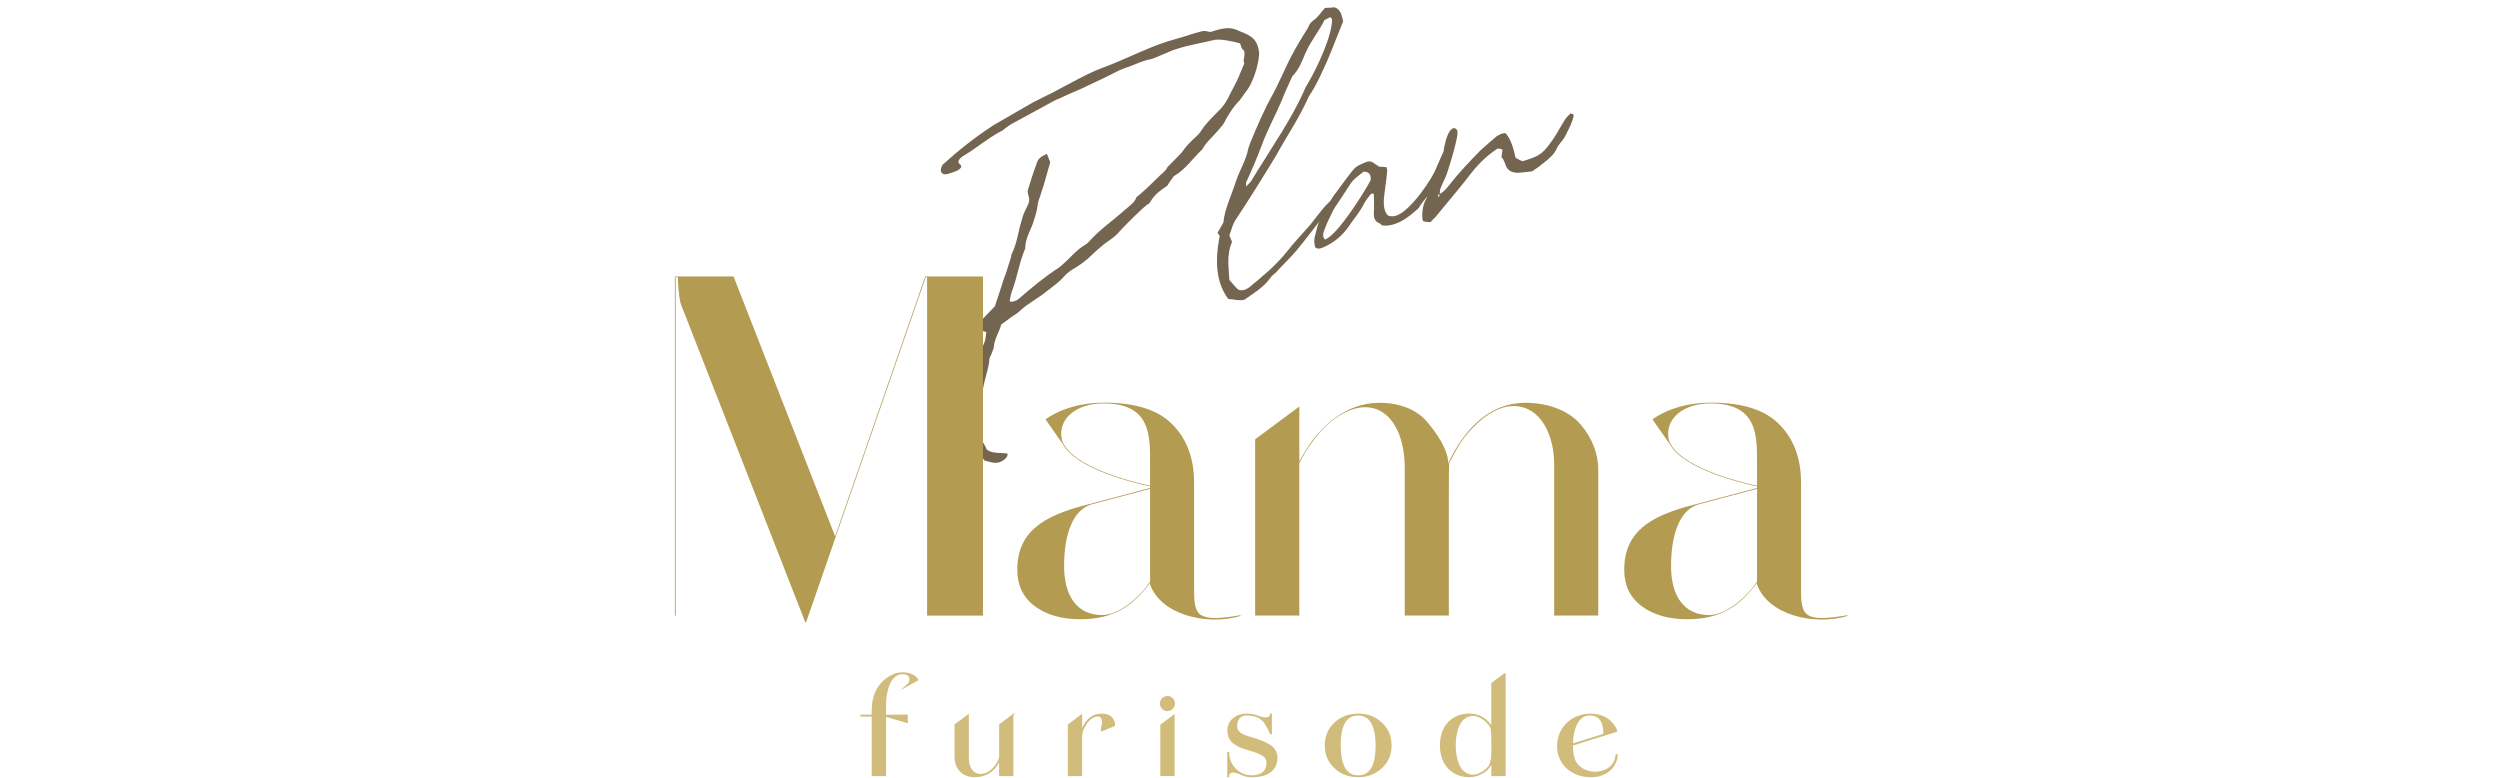 <?xml version="1.0" encoding="UTF-8"?><svg id="a" xmlns="http://www.w3.org/2000/svg" width="360" height="112" viewBox="0 0 360 112"><defs><style>.b{fill:none;}.c{fill:#d1bc7b;stroke:#d1bc7b;stroke-miterlimit:10;stroke-width:.25px;}.d{fill:#b39b51;}.e{fill:#736550;}</style></defs><path class="e" d="M151.2,23.13v.35c-.31,1.09-.62,2.18-.93,3.27-.16.54-.39,1.11-.54,1.66-.16.33-.23.71-.31,1.09-.08.94-.46,1.99-.77,2.93-.46,1.07-1.01,2.16-1.01,3.22,0,.07,0,.21-.08.31-.85,2.04-1.08,4.02-1.86,6.04-.16.47-.23.92-.31,1.37.23.14.46.06.7-.01.31-.1.54-.24.77-.46,1.78-1.56,3.63-3.07,5.57-4.33.39-.27.77-.67,1.16-1.01.77-.74,1.55-1.63,2.55-2.23.23-.14.46-.29.62-.48,1.55-1.77,3.56-3.12,5.26-4.66.62-.55,1.39-1.01,1.62-1.79.08-.02.08-.09.15-.12,1.16-.94,2.17-1.97,3.25-3.02.39-.34.85-.7,1.08-1.2.77-.81,1.47-1.46,2.09-2.15.54-.81,1.16-1.43,1.86-2.08.39-.34.77-.74,1.01-1.17.7-1.07,1.62-1.86,2.47-2.77.77-.74,1.24-1.6,1.62-2.43.31-.59.62-1.19.93-1.78.39-.83.7-1.71,1.08-2.54-.31-.61.39-1.54-.23-2.04-.23-.14-.23-.56-.39-.86-.7-.2-2.94-.75-3.87-.45-1.78.43-3.4.67-5.18,1.24-.39.12-.85.27-1.24.47-.77.32-1.55.64-2.32.96-.08.02-.16.05-.16.05-.31.03-.7.15-1.01.25-.85.27-1.7.69-2.55.96-.08.02-.23.07-.31.1-.23.07-.46.22-.7.29-1.55.78-3.17,1.58-4.79,2.32-1.24.61-2.55,1.1-3.79,1.71-.31.1-.7.29-1,.46-2.01,1.07-4.02,2.21-6.03,3.28-.23.15-.46.29-.77.53-.23.15-.46.43-.77.53-1.93,1.04-3.63,2.51-5.49,3.6-.15.12-.31.24-.39.34-.54.74.31.68.23,1.2-.08.1-.23.29-.46.43-.31.17-.7.29-1.01.39l-.31.1c-.39.12-.77.18-1.01-.1-.31-.32-.08-.75.08-1.16,2.32-2.09,4.72-3.99,7.27-5.66,1-.61,2.01-1.14,3.02-1.75.93-.51,1.86-1.09,2.78-1.6.62-.34,1.31-.63,1.93-.97.31-.17.62-.27.85-.42,1.78-.92,3.48-1.89,5.26-2.75,1.31-.63,2.63-1.06,4.02-1.65,1.24-.54,2.48-1.08,3.79-1.64,1.24-.54,2.4-.98,3.63-1.38,1.24-.33,2.47-.72,3.71-1.12.7-.15,1.31-.49,1.93-.27.23.07.39.09.62.01,1.62-.52,2.71-.73,3.94-.07,1.7.65,2.63,1.13,2.86,3.18,0,1.06-.54,3.07-1.08,4.16-.16.4-.39.76-.62,1.12-.39.48-.7,1-1.08,1.48-1.01,1.03-1.7,2.17-2.32,3.36-.23.36-.62.76-.93,1.15-.77.88-1.62,1.58-2.17,2.6-1.39,1.29-2.4,2.89-4.1,3.86-.31.45-.62.83-.93,1.36-.85.56-1.78,1.21-2.4,2.25-.08.17-.23.36-.39.41-.46.22-3.71,3.45-4.18,4.03-.54.67-1.31,1.13-2.01,1.63-.7.58-1.39,1.15-2.01,1.78-.7.65-1.47,1.25-2.24,1.71-.62.34-1.16.73-1.62,1.23-.7.86-1.62,1.44-2.48,2.14-1.24,1.03-2.71,1.72-3.94,2.89-.31.31-.7.51-1.08.77-.46.36-1,.75-1.55,1.13-.31,1.09-1.01,2.16-1.08,3.24,0,.28-.23.64-.31.95-.08.24-.23.43-.31.66-.08,1.65-.93,3.48-1.01,5.13-.08.94-.31,1.94-.54,2.86,0,.35-.15.69-.08.94.23,1.2.15,2.56.85,3.47.15.23.31.61.39.79.85.64,2.09.39,3.02.58-.08.59-.39.76-.7,1-.15.05-.31.17-.46.22-.85.27-1.47-.09-2.17-.22-.23-.28-.46-.56-.7-.84-.54-.39-.85-.93-1.08-1.56-.23-.77-.46-1.48-.31-2.44.16-.69,0-1.41,0-2.12-.08-.96.08-2.07.39-3.16.46-1.7.77-3.43,1.08-5.15.08-.38.23-.78.31-1.09.16-.4.31-.66.39-1.04.08-.31.08-.73.16-1.11-.39-.09-.7-.2-1.01-.38,0-.28-.08-.54-.08-.89.7-.79,1.47-1.53,2.32-2.44.39-1.18.85-2.53,1.24-3.79.23-.64.46-1.21.62-1.82.16-.47.31-.95.46-1.42.08-.17,0-.35.08-.45.85-1.69.93-3.26,1.47-4.92.15-.62.39-1.25.77-1.94.31-.59.39-1.04.23-1.49-.08-.33-.23-.7-.08-1.03.39-1.26.77-2.51,1.24-3.72.08-.31.23-.57.46-.78.23-.21.62-.41,1-.6.15.37.31.75.39,1.01Z"/><path class="e" d="M192.18,29.1c-.15.26-.39.48-.62.76-1.24,1.53-3.63,4.77-4.95,6.32-.85.98-1.86,1.94-2.86,3.04-.23.22-.62.48-.85.84-1.01,1.38-2.4,2.18-3.71,3.1-.85.2-1.47-.09-2.32-.1-1.78-2.4-1.93-5.45-1.24-9.07,0-.07-.16-.23-.31-.47.23-.43.54-.88.85-1.47.15-1.89,1.16-3.91,1.78-5.87.54-1.66,1.47-3.08,1.78-4.67.08-.38.23-.71.31-.95,1.01-2.44,2.01-4.81,3.33-7.14.77-1.45,1.31-2.75,2.01-4.18.16-.33.39-.83.54-1.09.77-1.45,1.55-2.76,2.4-4.09.15-.4.39-.83.77-1.1.7-.44,1.08-1.13,1.7-1.82.46,0,1.01-.04,1.39-.09.93.34,1.01,1.16,1.24,2-.77,1.87-1.47,3.79-2.32,5.76-.77,1.66-1.47,3.37-2.63,5.08-.08.1-.15.33-.23.5-1.24,2.73-3.02,5.35-4.48,8.01-1.86,3.07-3.79,6.16-5.8,9.21-.46.64-.62,1.47-.93,2.28.08.26.23.56.39.94-.85,1.97-.46,3.68-.39,5.49.31.39.7.76,1.08,1.21.23.28.7.34,1.16.19.15-.05.39-.19.62-.34,1.93-1.61,3.71-3.03,5.34-5.04,1.08-1.41,2.4-2.75,3.48-4.01.39-.48,1.93-2.53,2.32-2.86.31-.31.62-.62,1.32-1.27-.08.59-.08.8-.16.9ZM188.01,7.56c-.46,1.14-.93,2.42-1.93,3.45,0,0,0,.07-.08.17-.46,1.07-1.01,2.16-1.39,3.2-.93,2.21-2.09,4.27-2.94,6.6-.7,1.85-1.39,3.48-2.24,5.31v.57c.31-.31.54-.53.7-.72.62-1.05,1.24-2.02,1.86-3,.85-1.33,1.7-2.74,2.55-4.07,1.08-1.76,2.17-3.66,3.02-5.49.23-.5.39-.97.7-1.43,1.39-2.35,3.56-6.94,3.56-9.34,0-.14-.15-.16-.23-.35-.31.17-.54.25-.85.42-.85,1.69-2.01,3.05-2.71,4.68Z"/><path class="e" d="M198.6,32.13c-.62-.23-.77-.74-.77-1.38.08-1.01,0-1.91,0-2.83-.08-.04-.23-.07-.31-.04-.23.07-1,1.24-1.08,1.41-.54,1.16-1.47,2.17-2.17,3.24-.85,1.26-2.01,2.27-3.33,2.91-.31.17-.62.27-.85.34-.46.08-.77-.1-.77-.46-.08-.4-.08-.82,0-1.2.31-1.02.39-2.03,1-2.94.77-1.24,1.24-2.45,2.17-3.59.77-1.02,1.47-2.03,2.24-2.98.54-.74,1.31-.99,2.09-1.31.23-.07.54-.1.77.03.31.18.62.44,1.01.67.39.02.77.03,1.08.08,0,.21.08.33.08.4-.08,1.08-.23,2.19-.39,3.3-.16,1.25-.23,2.41.46,3.24.39.16.77.18,1.24.03,2.01-.65,5.26-5.36,5.88-7.12.08-.31.46-.64.7-.93.54.04.62.37.46.7-.54,1.45-1.24,2.87-2.32,4.28-.46.57-1.08,1.2-1.47,1.96-1.08.98-2.24,1.92-3.48,2.32-.46.15-.93.23-1.39.24-.08-.05-.16-.02-.39-.02-.23-.14-.31-.32-.46-.34ZM196.36,24.72c-.7.58-1.47,1.04-2.01,1.92-.62.97-1.31,2.05-2.01,3.05-.31.45-.54.95-.77,1.45-.31.59-.54,1.16-.77,1.73-.23.57-.46,1.21,0,1.62,1.78-.57,5.8-7.02,6.57-8.54.08-.73-.15-1.22-1-1.23Z"/><path class="e" d="M205.33,28.76c.23-.57.39-1.18.54-1.8.46-1.63,1.16-3.27,1.93-5,.16-.26.08-.52.16-.76.15-.54.23-1.13.46-1.63.15-.4.39-.9.85-1.12.46,0,.62.29.62.65,0,.99-1.16,4.82-1.55,5.94-.23.64-.62,1.33-.85,1.97-.16.33-.16.62-.16.9.54-.24.93-.72,1.31-1.2,1.39-1.79,2.94-3.42,4.56-5.07.7-.65,1.55-1.34,2.32-2.02.16-.12.46-.22.62-.34.23-.07.46-.08.62-.13q.93.9,1.47,3.55c.23.14.62.37,1.01.52l.7-.22c2.01-.65,2.4-1.12,3.71-2.96.62-.9,1.08-1.83,1.7-2.81.23-.36.54-.6.77-.88.46,0,.54.18.46.49-.08.38-.31.88-.46,1.28-.23.5-.46.93-.7,1.42-.15.33-.39.62-.62.91-.23.29-.46.57-.62.9-.31.81-1.08,1.48-1.86,2.08-.54.46-1.08.84-1.7,1.25-.62.06-1.31.14-1.93.2-.93.02-1.55-.28-1.86-1.03-.08-.33-.23-.63-.39-.94,0-.14-.15-.16-.23-.21.08-.45.08-.8.15-1.18-.23-.07-.46-.13-.7-.13-1.78,1.14-3.09,2.55-4.33,4.22-1.47,1.88-3.09,3.75-4.64,5.66-.23.22-.46.43-.7.72-.39-.02-.7-.06-1-.1-.08-.12-.16-.23-.16-.3-.08-.89,0-1.84.46-2.83ZM207.26,28.35v-.42c-.23.15-.31.31,0,.42Z"/><path class="d" d="M133.22,39.81h8.33v.1h0v48.74s-8.05,0-8.05,0v-.1h0v-48.64h-.19l-17.23,49.69h-.12l-17.89-45.74c-.31-.82-.46-3.24-.46-3.95h-.31v48.74h-.12v-48.74h0v-.1h8.45l14.63,37.43,12.97-37.43Z"/><path class="d" d="M178.62,88.6v.1c-4.8,1.43-11.42-.13-13.01-4.53v-.24c-2.51,3.37-5.26,5.24-10.06,5.24-2.71,0-4.92-.65-6.58-1.91-1.67-1.26-2.48-3-2.48-5.21,0-5.45,3.72-7.73,9.72-9.29,3.29-.86,6.46-1.71,9.4-2.49v-.23c-2.39-.51-10.54-2.48-12.53-6.04l-2.53-3.62c2.34-1.6,5.19-2.4,8.47-2.4,4.49,0,7.79,1.05,9.84,3.17,2.05,2.08,3.09,4.87,3.09,8.34v15.35c0,3.81.38,4.84,6.66,3.75ZM158.92,58.09c-3.99,0-6.66,2.25-6.01,5.26,1.3,3.9,10.16,6.05,12.7,6.59v-3.1c0-3.98.2-8.75-6.7-8.75ZM165.61,83.74v-13.35l-8.32,2.21c-2.75.71-4.06,4.26-4.06,8.92,0,4.23,1.81,7.05,5.49,7.05,2.36,0,5.38-2.49,6.89-4.83h0Z"/><path class="d" d="M230.15,88.54v.1h-6.35v-.1h0v-21.76c0-3.78-1.74-8.31-5.88-8.31-2.39,0-4.84,1.87-6.62,3.99-1.24,1.46-1.93,2.96-2.63,4.25-.04.81-.04,6.44-.04,7.9v13.93h0v.1h-6.35v-.1h0v-21.22c0-4.6-1.9-8.68-5.73-8.68-2.29,0-5.15,1.73-7.28,4.6-1.51,2.01-1.43,2.14-2.17,3.47v21.83h.01v.1h-6.37v-.1h0v-25.28l6.34-4.71h.02v7.93c2.55-5.01,6.66-8.48,11.54-8.48,2.98,0,5.42,1.05,6.81,2.69,1.4,1.63,3.09,4.05,3.09,6.02,2.4-5.11,6.08-8.71,11.11-8.71,3.56,0,6.47,1.29,8.06,3.24,1.59,1.91,2.44,4.15,2.44,6.34v20.97h0Z"/><path class="d" d="M266.02,88.6v.1c-4.79,1.43-11.42-.13-13.01-4.53v-.24c-2.51,3.37-5.26,5.24-10.06,5.24-2.71,0-4.92-.65-6.58-1.91-1.67-1.26-2.48-3-2.48-5.21,0-5.45,3.72-7.73,9.72-9.29,3.29-.86,6.46-1.71,9.4-2.49v-.23c-2.39-.51-10.54-2.48-12.53-6.04l-2.53-3.62c2.34-1.6,5.19-2.4,8.47-2.4,4.49,0,7.79,1.05,9.84,3.17,2.05,2.08,3.09,4.87,3.09,8.34v15.35c0,3.81.38,4.84,6.66,3.75ZM246.32,58.09c-3.99,0-6.66,2.25-6.01,5.26,1.3,3.9,10.16,6.05,12.7,6.59v-3.1c0-3.98.2-8.75-6.7-8.75ZM253.01,83.74v-13.35l-8.32,2.21c-2.75.71-4.06,4.26-4.06,8.92,0,4.23,1.82,7.05,5.49,7.05,2.36,0,5.38-2.49,6.89-4.83h0Z"/><path class="c" d="M129.97,96.96c-2.03,0-2.5,3.02-2.5,4.41v1.68h.3l2.83-.03v.96l-3.13-.91v8.57h-1.82v-8.57h-1.62v-.03h1.62v-.68c0-1.43.33-2.6.99-3.52.4-.56.9-1.02,1.49-1.37.61-.36,1.22-.54,1.84-.54.67,0,1.24.16,1.69.47.2.14.35.3.46.48l-1.42.79c.56-.48.65-1.71-.73-1.71Z"/><path class="c" d="M145.8,103.04v8.6s-1.81,0-1.81,0v-2.43l-.13.35c-.71,1.45-1.94,2.23-3.45,2.23-.92,0-1.63-.27-2.13-.83-.47-.5-.7-1.18-.7-2.01v-4.57h0l1.81-1.35v6.26c0,1.2.61,2.28,1.82,2.28,1.58,0,2.79-1.88,2.79-2.68v-4.52h0l1.81-1.35Z"/><path class="c" d="M158.64,105.18c0-.43.18-.81.18-1.21,0-.36-.14-.92-.74-.92-.79,0-1.43.61-1.91,1.48-.44.77-.47.92-.47,2.04v5.07h-1.81v-7.25l1.81-1.35v2.36l.11-.29c.38-.8.79-1.37,1.22-1.71.44-.34,1.01-.52,1.68-.52,1.06,0,1.75.66,1.75,1.56l-1.81.74Z"/><path class="c" d="M167.15,101.31c0-.53.43-.96.96-.96s.96.43.96.96-.43.96-.96.96-.96-.43-.96-.96ZM167.22,104.41l1.8-1.34v8.56h0s-1.81,0-1.81,0v-7.21l.02-.02ZM169.02,103.03h.02-.02s0,0,0,0Z"/><path class="c" d="M183.82,109.19c0,.78-.3,1.41-.9,1.89-.59.48-1.5.72-2.73.72-.5,0-.96-.11-1.52-.37-.63-.3-1.8-.63-1.8.37h-.02v-3.39h.03c0,1.86,1.55,3.36,3.31,3.36,1.52,0,2.3-.68,2.3-1.9,0-.61-.2-.84-.59-1.11-.39-.28-1.1-.56-2.11-.85-.96-.26-1.53-.5-2.09-.92-.56-.42-.83-1-.83-1.82,0-.69.25-1.25.77-1.66.52-.42,1.13-.63,1.84-.63.54,0,1.17.09,1.76.34.6.25,1.76.4,1.76-.34h.03v2.73h-.03c-.23-.54-.46-.96-.77-1.45-.54-.87-1.54-1.26-2.74-1.26-1.02,0-1.46.76-1.46,1.63,0,.57.18.73.41.96.56.5,1.43.69,2.14.91,1.18.36,2.02.74,2.51,1.14.5.4.74.95.74,1.65Z"/><path class="c" d="M200.27,107.3c.01,1.28-.44,2.35-1.34,3.2-.89.85-2,1.28-3.32,1.29-1.32,0-2.44-.4-3.35-1.24-.9-.84-1.36-1.9-1.37-3.18-.01-1.28.44-2.35,1.32-3.2.9-.85,2.01-1.28,3.33-1.29,1.32,0,2.44.4,3.34,1.24.91.84,1.38,1.9,1.38,3.18ZM198.21,107.32c-.01-1.87-.37-4.42-2.67-4.41-2.37.02-2.61,2.75-2.6,4.45.01,1.88.36,4.43,2.67,4.41,2.36-.02,2.61-2.76,2.6-4.45Z"/><path class="c" d="M216.69,97.08v14.56h-1.81v-2.21l-.21.58c-.54,1.12-1.86,1.78-3.12,1.78-.74,0-1.41-.17-2-.49-1.32-.71-2.08-2.11-2.08-3.97s.76-3.26,2.08-3.97c.6-.32,1.26-.49,2-.49,1.34,0,2.39.58,3.17,1.75l.15.28v-6.48h0l1.81-1.35ZM214.88,107.34c0-1.14.01-2.36-.19-2.69-.63-1.05-1.83-1.68-2.53-1.68-2.26,0-2.66,2.9-2.66,4.37,0,1.57.43,4.34,2.66,4.34.71,0,1.71-.55,2.26-1.28.51-.68.46-1.92.46-3.05Z"/><path class="c" d="M232.84,108.74c-.19,1.86-1.69,3.06-3.74,3.06-2.9,0-4.76-1.97-4.76-4.34,0-2.52,1.9-4.57,4.79-4.57,1.18,0,2.21.46,2.82,1.11.39.41.66.8.81,1.23h0s0,.02,0,.02h0s0,.02,0,.02l-6.4,2c.02.76.1,1.42.27,1.97.82,2.72,5.8,2.8,6.15-.51h.04ZM226.39,107.22l4.62-1.45c0-1.26-.23-2.86-2.1-2.86s-2.43,2.32-2.51,3.79v.08c-.01.15-.01.3,0,.44Z"/><rect class="b" width="360" height="112"/></svg>